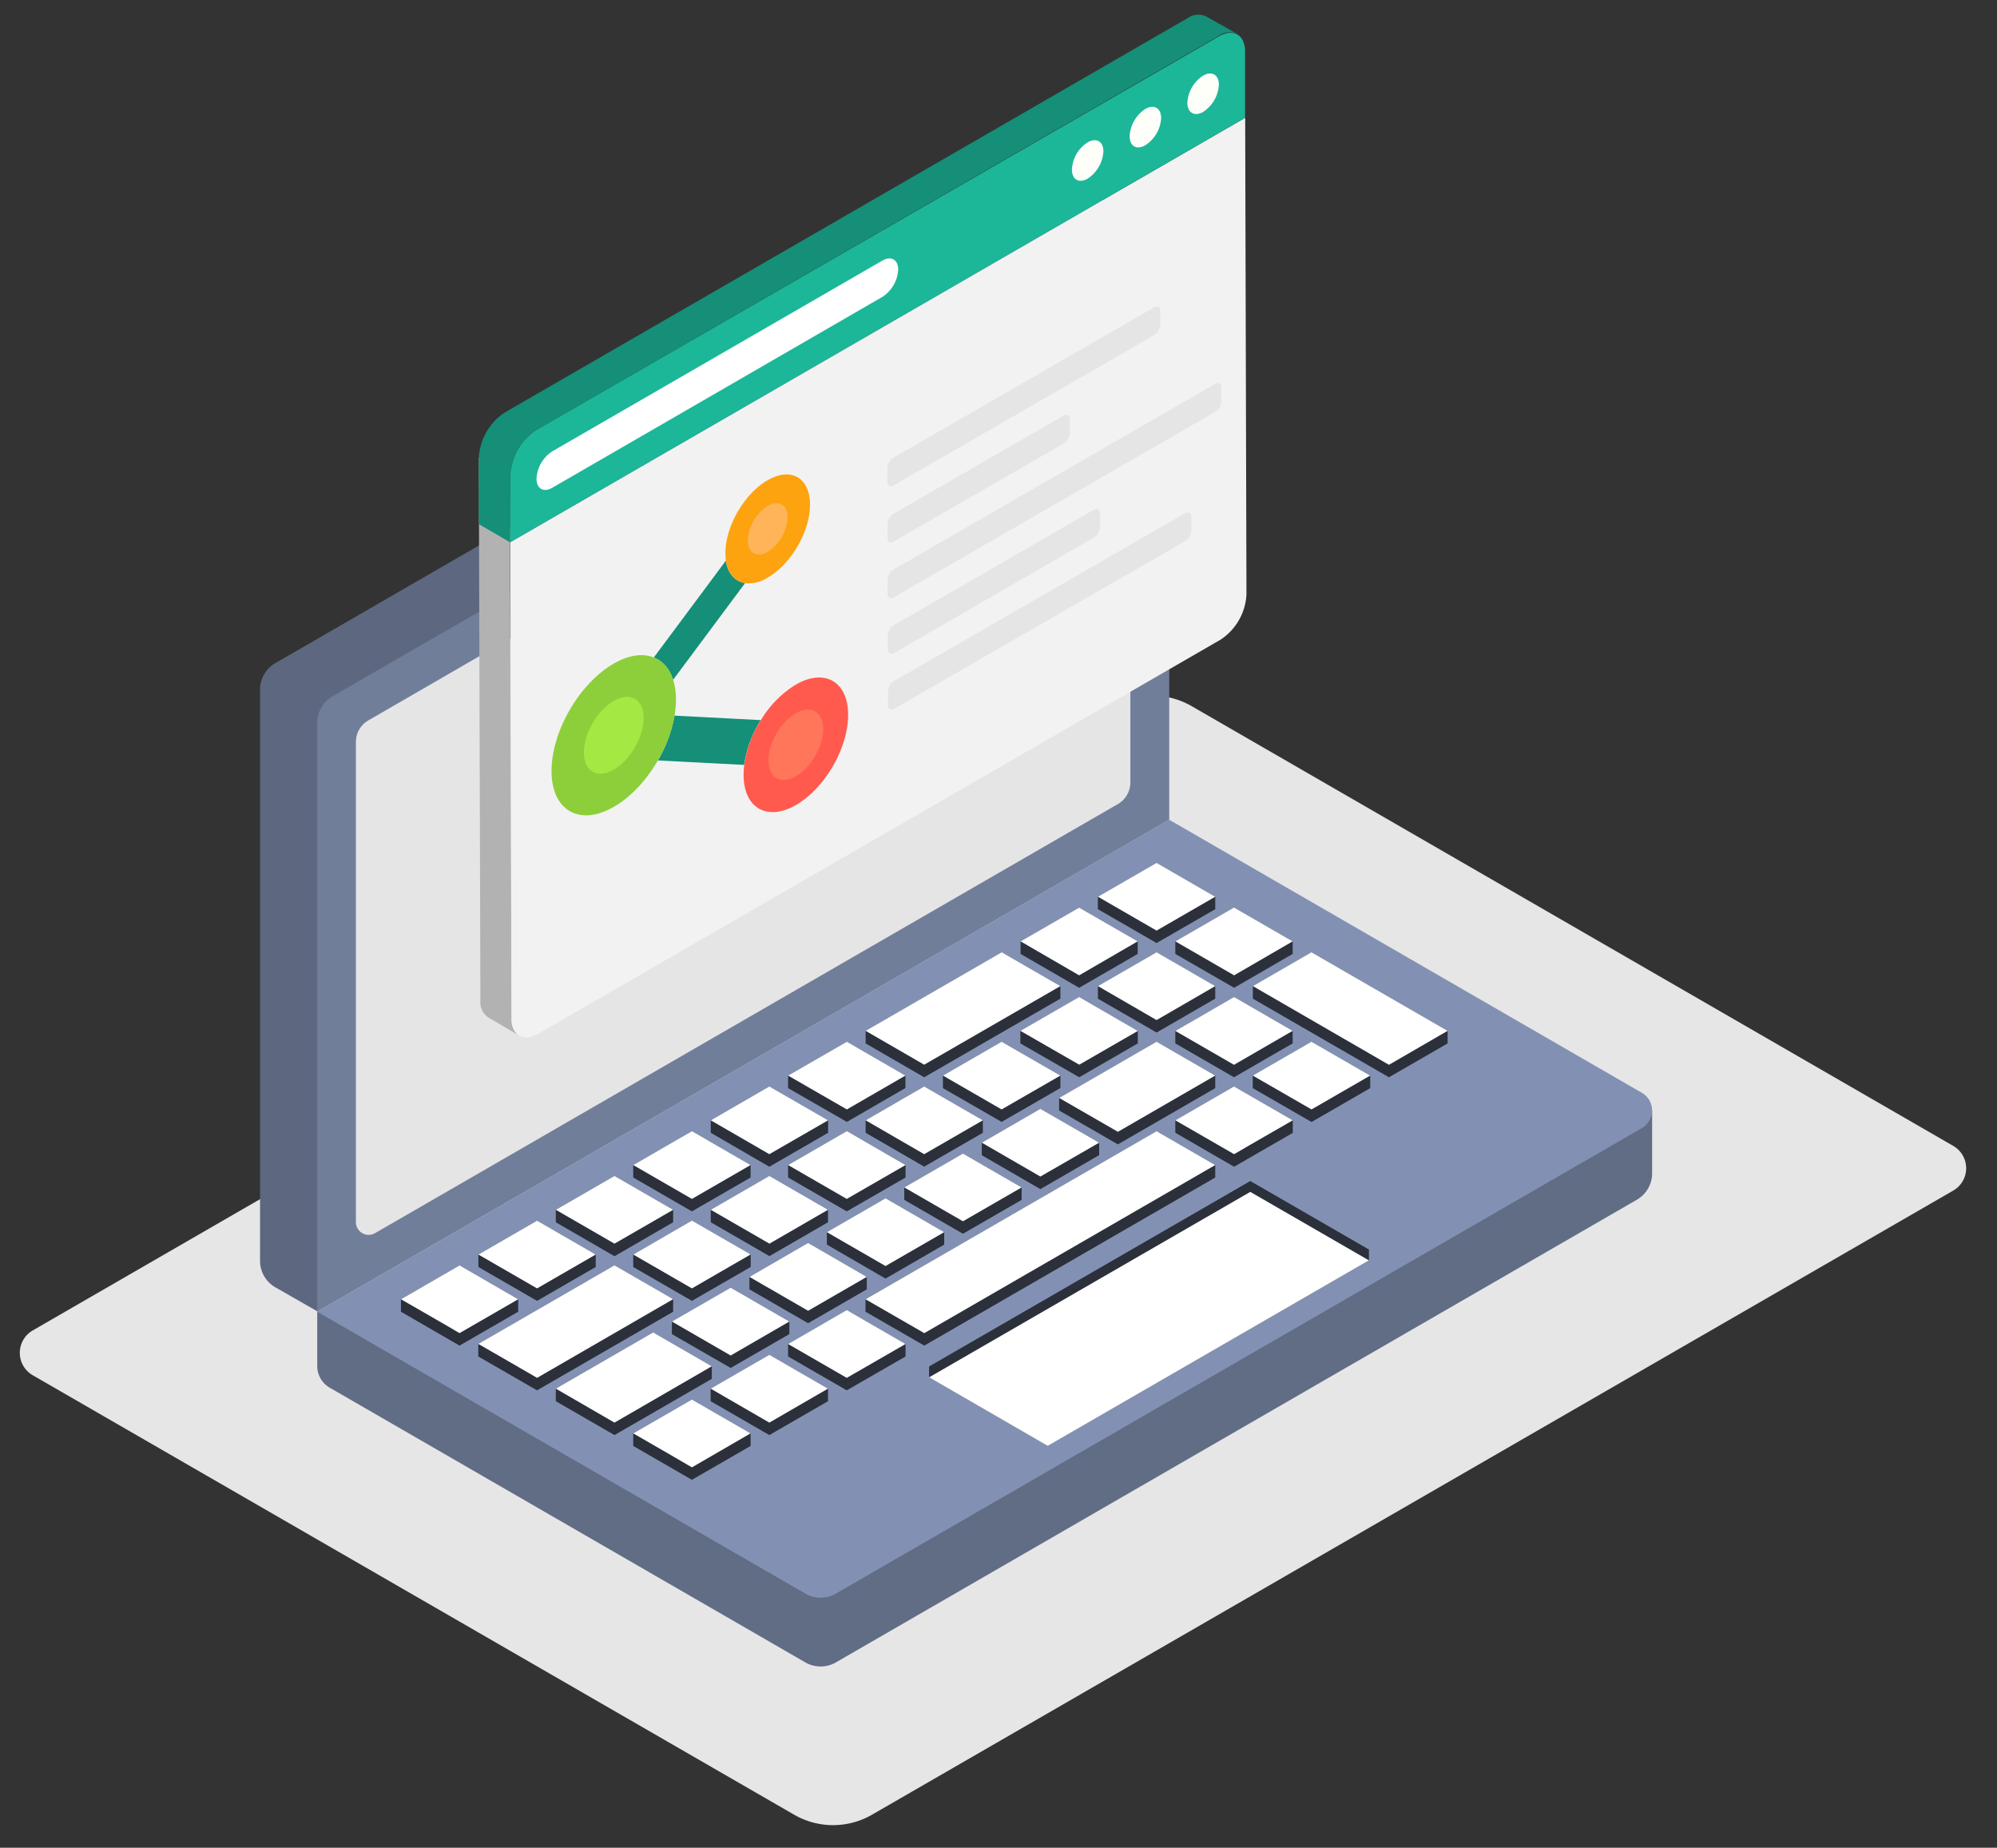 <?xml version="1.0" encoding="utf-8"?>
<svg id="master-artboard" viewBox="0 0 1081 1000" version="1.1" xmlns="http://www.w3.org/2000/svg" x="0px" y="0px" style="enable-background:new 0 0 336 235.2;" width="1081px" height="1000px"><rect x="0" y="0" width="1081" height="1000" fill="#333333" stroke="none"/><rect id="ee-background" x="0" y="0" width="1081" height="1000" style="fill: white; fill-opacity: 0; pointer-events: none;"/>














<g transform="matrix(1, 0, 0, 1, 13.709, -9.596)"><path class="cls-1" d="M102.75,64.9,1.21,123.53a2.43,2.43,0,0,0,0,4.2L72.73,169A7.31,7.31,0,0,0,80,169L181.54,110.4a2.42,2.42,0,0,0,0-4.2L110,64.9A7.31,7.31,0,0,0,102.75,64.9Z" style="fill: rgb(230, 230, 230);" transform="matrix(5.765, 0, 0, 5.765, -3.001, 17.5)"/><path class="cls-2" d="M27.93,121.77v5.13a2.35,2.35,0,0,0,1.17,2l44.66,25.79a2.88,2.88,0,0,0,2.87,0l75.2-43.43a2.86,2.86,0,0,0,1.44-2.48v-5.93Z" style="fill: rgb(97, 108, 133);" transform="matrix(5.765, 0, 0, 5.765, -3.001, 17.5)"/><path class="cls-2" d="M99.17,17.46,24,60.88a2.87,2.87,0,0,0-1.44,2.49V117A2.86,2.86,0,0,0,24,119.48l4,2.29L107,20.3,102,17.46A2.88,2.88,0,0,0,99.17,17.46Z" style="fill: rgb(93, 104, 128);" transform="matrix(5.765, 0, 0, 5.765, -3.001, 17.5)"/><path class="cls-3" d="M27.93,121.77l80-46.19V22a1.91,1.91,0,0,0-2.87-1.66L29.36,64a2.88,2.88,0,0,0-1.43,2.48Z" style="fill: rgb(113, 126, 154);" transform="matrix(5.765, 0, 0, 5.765, -3.001, 17.5)"/><path class="cls-4" d="M107.92,75.58l44.39,25.64a1.91,1.91,0,0,1,0,3.31l-75.68,43.7a2.84,2.84,0,0,1-2.87,0L27.93,121.77Z" style="fill: rgb(130, 145, 179);" transform="matrix(5.765, 0, 0, 5.765, -3.001, 17.5)"/><path d="M 96.52 134.37 L 126.68 116.95 L 126.68 115.93 L 115.54 109.5 L 85.38 126.91 L 85.38 127.93 L 96.52 134.37 Z" class="cls-5" style="fill: rgb(43, 48, 59);" transform="matrix(5.765, 0, 0, 5.765, -3.001, 17.5)"/><path d="M 96.52 134.37 L 126.68 116.95 L 115.54 110.52 L 85.38 127.93 L 96.52 134.37 Z" class="cls-6" style="fill: rgb(255, 255, 255);" transform="matrix(5.765, 0, 0, 5.765, -3.001, 17.5)"/><path d="M 46.8 120.6 L 41.3 117.42 L 40.96 117.61 L 35.79 120.6 L 35.79 121.77 L 41.29 124.95 L 46.8 121.77 L 46.8 120.6 Z" class="cls-5" style="fill: rgb(43, 48, 59);" transform="matrix(5.765, 0, 0, 5.765, -3.001, 17.5)"/><path d="M 61.35 120.59 L 55.84 117.41 L 43.05 124.79 L 43.05 125.97 L 47.75 128.68 L 48.57 129.15 L 61.35 121.77 L 61.35 120.59 Z" class="cls-5" style="fill: rgb(43, 48, 59);" transform="matrix(5.765, 0, 0, 5.765, -3.001, 17.5)"/><path d="M 64.98 126.89 L 59.47 123.71 L 50.33 128.99 L 50.33 130.17 L 55.84 133.35 L 64.98 128.07 L 64.98 126.89 Z" class="cls-5" style="fill: rgb(43, 48, 59);" transform="matrix(5.765, 0, 0, 5.765, -3.001, 17.5)"/><path d="M 106.74 87.16 L 112.25 83.98 L 112.25 82.81 L 106.74 79.63 L 101.23 82.81 L 101.23 83.98 L 106.74 87.16 Z" class="cls-5" style="fill: rgb(43, 48, 59);" transform="matrix(5.765, 0, 0, 5.765, -3.001, 17.5)"/><path d="M 99.47 91.36 L 104.97 88.18 L 104.97 87 L 99.47 83.83 L 93.97 87 L 93.97 88.18 L 99.47 91.36 Z" class="cls-5" style="fill: rgb(43, 48, 59);" transform="matrix(5.765, 0, 0, 5.765, -3.001, 17.5)"/><path d="M 84.92 99.76 L 97.71 92.38 L 97.71 91.2 L 92.2 88.02 L 89.88 89.36 L 79.42 95.4 L 79.42 96.58 L 84.92 99.76 Z" class="cls-5" style="fill: rgb(43, 48, 59);" transform="matrix(5.765, 0, 0, 5.765, -3.001, 17.5)"/><path d="M 48.57 120.75 L 54.08 117.57 L 54.08 116.4 L 48.57 113.22 L 43.06 116.4 L 43.06 117.57 L 48.57 120.75 Z" class="cls-5" style="fill: rgb(43, 48, 59);" transform="matrix(5.765, 0, 0, 5.765, -3.001, 17.5)"/><path d="M 55.84 116.56 L 61.35 113.37 L 61.35 112.2 L 55.84 109.02 L 50.33 112.2 L 50.33 113.37 L 55.84 116.56 Z" class="cls-5" style="fill: rgb(43, 48, 59);" transform="matrix(5.765, 0, 0, 5.765, -3.001, 17.5)"/><path d="M 63.11 112.35 L 68.62 109.17 L 68.62 108 L 63.12 104.82 L 62.01 105.45 L 57.6 108 L 57.6 109.17 L 63.11 112.35 Z" class="cls-5" style="fill: rgb(43, 48, 59);" transform="matrix(5.765, 0, 0, 5.765, -3.001, 17.5)"/><path d="M 70.38 108.16 L 75.9 104.97 L 75.9 103.8 L 70.38 100.62 L 64.88 103.8 L 64.88 104.97 L 70.38 108.16 Z" class="cls-5" style="fill: rgb(43, 48, 59);" transform="matrix(5.765, 0, 0, 5.765, -3.001, 17.5)"/><path d="M 77.66 103.95 L 83.16 100.77 L 83.16 99.6 L 77.66 96.42 L 72.14 99.6 L 72.14 100.78 L 77.66 103.95 Z" class="cls-5" style="fill: rgb(43, 48, 59);" transform="matrix(5.765, 0, 0, 5.765, -3.001, 17.5)"/><path d="M 106.74 95.56 L 112.25 92.38 L 112.25 91.2 L 106.74 88.02 L 101.23 91.2 L 101.23 92.38 L 106.74 95.56 Z" class="cls-5" style="fill: rgb(43, 48, 59);" transform="matrix(5.765, 0, 0, 5.765, -3.001, 17.5)"/><path d="M 99.48 99.76 L 104.98 96.58 L 104.98 95.41 L 99.47 92.22 L 93.95 95.4 L 93.95 96.58 L 99.48 99.76 Z" class="cls-5" style="fill: rgb(43, 48, 59);" transform="matrix(5.765, 0, 0, 5.765, -3.001, 17.5)"/><path d="M 92.19 103.95 L 97.71 100.77 L 97.71 99.6 L 92.19 96.42 L 86.68 99.6 L 86.68 100.78 L 92.19 103.95 Z" class="cls-5" style="fill: rgb(43, 48, 59);" transform="matrix(5.765, 0, 0, 5.765, -3.001, 17.5)"/><path d="M 63.11 120.75 L 68.63 117.57 L 68.63 116.39 L 63.11 113.21 L 57.6 116.4 L 57.6 117.57 L 63.11 120.75 Z" class="cls-5" style="fill: rgb(43, 48, 59);" transform="matrix(5.765, 0, 0, 5.765, -3.001, 17.5)"/><path d="M 70.39 116.55 L 75.89 113.37 L 75.89 112.2 L 70.38 109.02 L 64.88 112.2 L 64.88 113.37 L 70.39 116.55 Z" class="cls-5" style="fill: rgb(43, 48, 59);" transform="matrix(5.765, 0, 0, 5.765, -3.001, 17.5)"/><path d="M 77.65 112.35 L 83.17 109.17 L 83.17 108 L 77.66 104.81 L 72.14 108 L 72.14 109.17 L 77.65 112.35 Z" class="cls-5" style="fill: rgb(43, 48, 59);" transform="matrix(5.765, 0, 0, 5.765, -3.001, 17.5)"/><path d="M 84.92 108.15 L 90.43 104.97 L 90.43 103.8 L 84.92 100.62 L 79.42 103.8 L 79.42 104.97 L 84.92 108.15 Z" class="cls-5" style="fill: rgb(43, 48, 59);" transform="matrix(5.765, 0, 0, 5.765, -3.001, 17.5)"/><path d="M 63.11 130.01 L 57.6 133.19 L 57.6 134.37 L 63.11 137.55 L 68.62 134.37 L 68.62 133.19 L 63.11 130.01 Z" class="cls-5" style="fill: rgb(43, 48, 59);" transform="matrix(5.765, 0, 0, 5.765, -3.001, 17.5)"/><path d="M 70.38 125.81 L 64.87 128.99 L 64.87 130.17 L 70.38 133.35 L 75.89 130.17 L 75.89 128.99 L 70.38 125.81 Z" class="cls-5" style="fill: rgb(43, 48, 59);" transform="matrix(5.765, 0, 0, 5.765, -3.001, 17.5)"/><path d="M 77.65 121.61 L 72.14 124.8 L 72.14 125.97 L 77.65 129.15 L 83.17 125.97 L 83.17 124.8 L 77.65 121.61 Z" class="cls-5" style="fill: rgb(43, 48, 59);" transform="matrix(5.765, 0, 0, 5.765, -3.001, 17.5)"/><path d="M 114.01 100.62 L 108.5 103.8 L 108.5 104.97 L 114.02 108.16 L 119.53 104.98 L 119.53 103.8 L 114.01 100.62 Z" class="cls-5" style="fill: rgb(43, 48, 59);" transform="matrix(5.765, 0, 0, 5.765, -3.001, 17.5)"/><path d="M 134.07 95.4 L 121.28 88.02 L 115.78 91.2 L 115.78 92.38 L 128.56 99.76 L 134.07 96.58 L 134.07 95.4 Z" class="cls-5" style="fill: rgb(43, 48, 59);" transform="matrix(5.765, 0, 0, 5.765, -3.001, 17.5)"/><path d="M 121.28 96.42 L 115.77 99.6 L 115.77 100.78 L 121.29 103.96 L 126.8 100.78 L 126.8 99.6 L 121.28 96.42 Z" class="cls-5" style="fill: rgb(43, 48, 59);" transform="matrix(5.765, 0, 0, 5.765, -3.001, 17.5)"/><path d="M 108.5 88.18 L 114.02 91.36 L 119.52 88.18 L 119.52 87 L 114.01 83.82 L 108.5 87 L 108.5 88.18 Z" class="cls-5" style="fill: rgb(43, 48, 59);" transform="matrix(5.765, 0, 0, 5.765, -3.001, 17.5)"/><path d="M 106.74 104.82 L 79.41 120.6 L 79.41 121.77 L 84.93 124.95 L 112.25 109.17 L 112.25 108 L 106.74 104.82 Z" class="cls-5" style="fill: rgb(43, 48, 59);" transform="matrix(5.765, 0, 0, 5.765, -3.001, 17.5)"/><path d="M 114.02 92.22 L 108.5 95.41 L 108.5 96.58 L 114.01 99.76 L 119.52 96.58 L 119.52 95.4 L 114.02 92.22 Z" class="cls-5" style="fill: rgb(43, 48, 59);" transform="matrix(5.765, 0, 0, 5.765, -3.001, 17.5)"/><path d="M 106.74 96.42 L 97.59 101.7 L 97.59 102.88 L 103.11 106.06 L 112.25 100.78 L 112.25 99.6 L 106.74 96.42 Z" class="cls-5" style="fill: rgb(43, 48, 59);" transform="matrix(5.765, 0, 0, 5.765, -3.001, 17.5)"/><path d="M 95.83 102.72 L 90.33 105.9 L 90.33 107.08 L 95.83 110.26 L 101.35 107.07 L 101.35 105.9 L 95.83 102.72 Z" class="cls-5" style="fill: rgb(43, 48, 59);" transform="matrix(5.765, 0, 0, 5.765, -3.001, 17.5)"/><path d="M 88.56 106.92 L 83.05 110.1 L 83.05 111.27 L 88.56 114.45 L 94.07 111.27 L 94.07 110.1 L 88.56 106.92 Z" class="cls-5" style="fill: rgb(43, 48, 59);" transform="matrix(5.765, 0, 0, 5.765, -3.001, 17.5)"/><path d="M 81.29 111.12 L 75.78 114.3 L 75.78 115.47 L 81.29 118.66 L 86.8 115.47 L 86.8 114.3 L 81.29 111.12 Z" class="cls-5" style="fill: rgb(43, 48, 59);" transform="matrix(5.765, 0, 0, 5.765, -3.001, 17.5)"/><path d="M 66.75 119.51 L 61.23 122.69 L 61.23 123.87 L 66.75 127.05 L 72.26 123.87 L 72.26 122.69 L 66.75 119.51 Z" class="cls-5" style="fill: rgb(43, 48, 59);" transform="matrix(5.765, 0, 0, 5.765, -3.001, 17.5)"/><path d="M 74.02 115.31 L 68.51 118.5 L 68.51 119.67 L 74.02 122.85 L 79.53 119.67 L 79.53 118.5 L 74.02 115.31 Z" class="cls-5" style="fill: rgb(43, 48, 59);" transform="matrix(5.765, 0, 0, 5.765, -3.001, 17.5)"/><path d="M 41.3 117.42 L 40.96 117.61 L 35.79 120.6 L 39.96 123 L 41.29 123.78 L 46.8 120.6 L 41.3 117.42 Z" class="cls-6" style="fill: rgb(255, 255, 255);" transform="matrix(5.765, 0, 0, 5.765, -3.001, 17.5)"/><path d="M 61.35 120.59 L 55.84 117.41 L 43.05 124.79 L 47.75 127.5 L 48.57 127.98 L 61.35 120.59 Z" class="cls-6" style="fill: rgb(255, 255, 255);" transform="matrix(5.765, 0, 0, 5.765, -3.001, 17.5)"/><path d="M 59.47 123.71 L 50.33 128.99 L 55.84 132.18 L 64.98 126.89 L 59.47 123.71 Z" class="cls-6" style="fill: rgb(255, 255, 255);" transform="matrix(5.765, 0, 0, 5.765, -3.001, 17.5)"/><path d="M 63.11 130.01 L 57.6 133.19 L 61.12 135.22 L 63.11 136.38 L 68.62 133.19 L 63.11 130.01 Z" class="cls-6" style="fill: rgb(255, 255, 255);" transform="matrix(5.765, 0, 0, 5.765, -3.001, 17.5)"/><path d="M 70.38 132.18 L 75.89 128.99 L 70.38 125.81 L 64.87 128.99 L 70.38 132.18 Z" class="cls-6" style="fill: rgb(255, 255, 255);" transform="matrix(5.765, 0, 0, 5.765, -3.001, 17.5)"/><path d="M 77.65 127.98 L 83.17 124.8 L 77.65 121.61 L 72.14 124.8 L 77.65 127.98 Z" class="cls-6" style="fill: rgb(255, 255, 255);" transform="matrix(5.765, 0, 0, 5.765, -3.001, 17.5)"/><path d="M 114.01 100.62 L 108.5 103.8 L 114.02 106.98 L 115.55 106.09 L 119.53 103.8 L 114.01 100.62 Z" class="cls-6" style="fill: rgb(255, 255, 255);" transform="matrix(5.765, 0, 0, 5.765, -3.001, 17.5)"/><path d="M 115.78 91.2 L 128.56 98.59 L 134.07 95.4 L 121.28 88.02 L 115.78 91.2 Z" class="cls-6" style="fill: rgb(255, 255, 255);" transform="matrix(5.765, 0, 0, 5.765, -3.001, 17.5)"/><path d="M 121.28 96.42 L 115.77 99.6 L 121.29 102.78 L 126.8 99.6 L 121.28 96.42 Z" class="cls-6" style="fill: rgb(255, 255, 255);" transform="matrix(5.765, 0, 0, 5.765, -3.001, 17.5)"/><path d="M 114.02 90.19 L 119.52 87 L 114.01 83.82 L 108.5 87 L 114.02 90.19 Z" class="cls-6" style="fill: rgb(255, 255, 255);" transform="matrix(5.765, 0, 0, 5.765, -3.001, 17.5)"/><path d="M 106.74 79.63 L 101.23 82.81 L 106.74 85.99 L 112.25 82.81 L 106.74 79.63 Z" class="cls-6" style="fill: rgb(255, 255, 255);" transform="matrix(5.765, 0, 0, 5.765, -3.001, 17.5)"/><path d="M 106.74 104.82 L 79.41 120.6 L 84.93 123.78 L 112.25 108 L 106.74 104.82 Z" class="cls-6" style="fill: rgb(255, 255, 255);" transform="matrix(5.765, 0, 0, 5.765, -3.001, 17.5)"/><path d="M 104.97 87 L 99.47 83.83 L 93.97 87 L 99.47 90.19 L 104.97 87 Z" class="cls-6" style="fill: rgb(255, 255, 255);" transform="matrix(5.765, 0, 0, 5.765, -3.001, 17.5)"/><path d="M 84.92 98.58 L 97.71 91.2 L 92.2 88.02 L 89.88 89.36 L 79.42 95.4 L 84.92 98.58 Z" class="cls-6" style="fill: rgb(255, 255, 255);" transform="matrix(5.765, 0, 0, 5.765, -3.001, 17.5)"/><path d="M 54.08 116.4 L 48.57 113.22 L 43.06 116.4 L 48.57 119.58 L 54.08 116.4 Z" class="cls-6" style="fill: rgb(255, 255, 255);" transform="matrix(5.765, 0, 0, 5.765, -3.001, 17.5)"/><path d="M 61.35 112.2 L 55.84 109.02 L 50.33 112.2 L 55.84 115.38 L 61.35 112.2 Z" class="cls-6" style="fill: rgb(255, 255, 255);" transform="matrix(5.765, 0, 0, 5.765, -3.001, 17.5)"/><path d="M 68.62 108 L 63.12 104.82 L 62.01 105.45 L 57.6 108 L 63.11 111.18 L 68.62 108 Z" class="cls-6" style="fill: rgb(255, 255, 255);" transform="matrix(5.765, 0, 0, 5.765, -3.001, 17.5)"/><path d="M 75.9 103.8 L 70.38 100.62 L 64.88 103.8 L 70.38 106.98 L 75.9 103.8 Z" class="cls-6" style="fill: rgb(255, 255, 255);" transform="matrix(5.765, 0, 0, 5.765, -3.001, 17.5)"/><path d="M 83.16 99.6 L 77.66 96.42 L 72.14 99.6 L 77.66 102.78 L 83.16 99.6 Z" class="cls-6" style="fill: rgb(255, 255, 255);" transform="matrix(5.765, 0, 0, 5.765, -3.001, 17.5)"/><path d="M 106.74 88.02 L 101.23 91.2 L 106.74 94.39 L 112.25 91.2 L 106.74 88.02 Z" class="cls-6" style="fill: rgb(255, 255, 255);" transform="matrix(5.765, 0, 0, 5.765, -3.001, 17.5)"/><path d="M 114.01 98.59 L 119.52 95.4 L 114.02 92.22 L 108.5 95.41 L 114.01 98.59 Z" class="cls-6" style="fill: rgb(255, 255, 255);" transform="matrix(5.765, 0, 0, 5.765, -3.001, 17.5)"/><path d="M 103.11 104.88 L 112.25 99.6 L 106.74 96.42 L 97.59 101.7 L 103.11 104.88 Z" class="cls-6" style="fill: rgb(255, 255, 255);" transform="matrix(5.765, 0, 0, 5.765, -3.001, 17.5)"/><path d="M 99.48 98.58 L 104.98 95.41 L 99.47 92.22 L 93.95 95.4 L 99.48 98.58 Z" class="cls-6" style="fill: rgb(255, 255, 255);" transform="matrix(5.765, 0, 0, 5.765, -3.001, 17.5)"/><path d="M 92.19 102.78 L 97.71 99.6 L 92.19 96.42 L 86.68 99.6 L 92.19 102.78 Z" class="cls-6" style="fill: rgb(255, 255, 255);" transform="matrix(5.765, 0, 0, 5.765, -3.001, 17.5)"/><path d="M 95.83 109.08 L 101.35 105.9 L 95.83 102.72 L 90.33 105.9 L 95.83 109.08 Z" class="cls-6" style="fill: rgb(255, 255, 255);" transform="matrix(5.765, 0, 0, 5.765, -3.001, 17.5)"/><path d="M 88.56 106.92 L 83.05 110.1 L 88.56 113.28 L 94.07 110.1 L 88.56 106.92 Z" class="cls-6" style="fill: rgb(255, 255, 255);" transform="matrix(5.765, 0, 0, 5.765, -3.001, 17.5)"/><path d="M 81.29 111.12 L 75.78 114.3 L 81.29 117.48 L 86.8 114.3 L 81.29 111.12 Z" class="cls-6" style="fill: rgb(255, 255, 255);" transform="matrix(5.765, 0, 0, 5.765, -3.001, 17.5)"/><path d="M 66.75 125.88 L 72.26 122.69 L 66.75 119.51 L 61.23 122.69 L 66.75 125.88 Z" class="cls-6" style="fill: rgb(255, 255, 255);" transform="matrix(5.765, 0, 0, 5.765, -3.001, 17.5)"/><path d="M 74.02 115.31 L 68.51 118.5 L 74.02 121.68 L 79.53 118.5 L 74.02 115.31 Z" class="cls-6" style="fill: rgb(255, 255, 255);" transform="matrix(5.765, 0, 0, 5.765, -3.001, 17.5)"/><path d="M 63.11 113.21 L 57.6 116.4 L 63.11 119.58 L 68.63 116.39 L 63.11 113.21 Z" class="cls-6" style="fill: rgb(255, 255, 255);" transform="matrix(5.765, 0, 0, 5.765, -3.001, 17.5)"/><path d="M 70.38 109.02 L 64.88 112.2 L 70.39 115.38 L 75.89 112.2 L 70.38 109.02 Z" class="cls-6" style="fill: rgb(255, 255, 255);" transform="matrix(5.765, 0, 0, 5.765, -3.001, 17.5)"/><path d="M 77.66 104.81 L 72.14 108 L 77.65 111.18 L 83.17 108 L 77.66 104.81 Z" class="cls-6" style="fill: rgb(255, 255, 255);" transform="matrix(5.765, 0, 0, 5.765, -3.001, 17.5)"/><path d="M 84.92 100.62 L 79.42 103.8 L 84.92 106.98 L 90.43 103.8 L 84.92 100.62 Z" class="cls-6" style="fill: rgb(255, 255, 255);" transform="matrix(5.765, 0, 0, 5.765, -3.001, 17.5)"/><path class="cls-7" d="M103.81,26a1.16,1.16,0,0,0-1.29-.09L32.74,66.25a2.34,2.34,0,0,0-1.18,2v45.16a1.2,1.2,0,0,0,1.77,1l69.78-40.3a2.35,2.35,0,0,0,1.17-2V27A1.14,1.14,0,0,0,103.81,26Z" style="fill: rgb(229, 229, 229);" transform="matrix(5.765, 0, 0, 5.765, -3.001, 17.5)"/><path class="cls-8" d="M46.18,94.27,46,43.3,43.1,41.59l.15,51A1.71,1.71,0,0,0,44,94.15l2.93,1.71A1.77,1.77,0,0,1,46.18,94.27Z" style="fill: rgb(178, 178, 178);" transform="matrix(5.765, 0, 0, 5.765, -3.001, 17.5)"/><path class="cls-9" d="M46.06,49.53l69-39.84.12,44.74a5.4,5.4,0,0,1-2.45,4.26l-64.08,37c-1.36.78-2.47.15-2.48-1.42Z" style="fill: rgb(242, 242, 242);" transform="matrix(5.765, 0, 0, 5.765, -3.001, 17.5)"/><path class="cls-10" d="M111.39.17a1.72,1.72,0,0,0-1.75.17l-64.08,37a5.45,5.45,0,0,0-2.46,4.26l0,6.23,2.94,1.71,0-6.23A5.44,5.44,0,0,1,48.5,39l64.08-37a1.73,1.73,0,0,1,1.75-.18Z" style="fill: rgb(21, 143, 119);" transform="matrix(5.765, 0, 0, 5.765, -3.001, 17.5)"/><path class="cls-11" d="M112.58,2.05c1.36-.79,2.47-.16,2.47,1.41l0,6.23-69,39.84,0-6.23A5.44,5.44,0,0,1,48.5,39Z" style="fill: rgb(27, 183, 152);" transform="matrix(5.765, 0, 0, 5.765, -3.001, 17.5)"/><path class="cls-3" d="M111.11,5.73c.81-.47,1.48-.09,1.48.85a3.26,3.26,0,0,1-1.47,2.55c-.82.47-1.48.09-1.49-.85A3.26,3.26,0,0,1,111.11,5.73Z" style="fill: rgb(255, 255, 250);" transform="matrix(5.765, 0, 0, 5.765, -3.001, 17.5)"/><path class="cls-3" d="M105.68,8.86c.82-.47,1.48-.09,1.49.85a3.24,3.24,0,0,1-1.48,2.55c-.82.48-1.48.09-1.48-.84A3.27,3.27,0,0,1,105.68,8.86Z" style="fill: rgb(255, 255, 250);" transform="matrix(5.765, 0, 0, 5.765, -3.001, 17.5)"/><path class="cls-3" d="M100.26,12c.82-.48,1.48-.1,1.49.84a3.3,3.3,0,0,1-1.48,2.56c-.82.47-1.48.08-1.48-.85A3.21,3.21,0,0,1,100.26,12Z" style="fill: rgb(255, 255, 250);" transform="matrix(5.765, 0, 0, 5.765, -3.001, 17.5)"/><path class="cls-6" d="M81,23.09c.81-.47,1.48-.09,1.48.85a3.26,3.26,0,0,1-1.47,2.55L50,44.42c-.81.47-1.48.09-1.48-.85A3.26,3.26,0,0,1,50,41Z" style="fill: rgb(255, 255, 255);" transform="matrix(5.765, 0, 0, 5.765, -3.001, 17.5)"/><g transform="matrix(0.771, 0, 0, 0.771, 63.063, 99.991)"><path class="cls-5" d="M55.61,86.13l28.75,1.5a38.11,38.11,0,0,0-5.55,14.93l-28.75-1.5A45.81,45.81,0,0,0,55.61,86.13Z" style="fill: rgb(21, 143, 119);" transform="matrix(2.106, 0, 0, 2.106, 256.905, 203.691)"/><path class="cls-5" d="M55.14,74.18c-1.2-3.71-3.46-6.25-6.44-7.43l24-32.24c.67,4.31,3.08,6.94,6.44,7.44Z" style="fill: rgb(21, 143, 119);" transform="matrix(2.106, 0, 0, 2.106, 256.905, 203.691)"/><path class="cls-7" d="M96,75.82c9.62-5.55,17.45-1.09,17.48,10s-7.74,24.52-17.36,30.08-17.46,1.09-17.49-10a25.46,25.46,0,0,1,.22-3.35,38.11,38.11,0,0,1,5.55-14.93A34.9,34.9,0,0,1,96,75.82Z" style="fill: rgb(255, 90, 77);" transform="matrix(2.106, 0, 0, 2.106, 256.905, 203.691)"/><path class="cls-8" d="M86.62,7.68c7.79-4.49,14.13-.88,14.16,8.07S94.5,35.6,86.71,40.1A11.8,11.8,0,0,1,79.19,42c-3.36-.5-5.77-3.13-6.44-7.44A17.63,17.63,0,0,1,72.57,32C72.54,23.08,78.83,12.18,86.62,7.68Z" style="fill: rgb(253, 163, 15);" transform="matrix(2.106, 0, 0, 2.106, 256.905, 203.691)"/><path class="cls-9" d="M55.14,74.18a21.8,21.8,0,0,1,.94,6.52,32.75,32.75,0,0,1-.47,5.43,45.81,45.81,0,0,1-5.55,14.93c-3.74,6.48-8.92,12.15-14.65,15.45C24,123.13,14.63,117.82,14.6,104.65s9.21-29.19,20.68-35.81c5.11-3,9.79-3.53,13.42-2.09C51.68,67.93,53.94,70.47,55.14,74.18Z" style="fill: rgb(140, 207, 58);" transform="matrix(2.106, 0, 0, 2.106, 256.905, 203.691)"/><path class="cls-10" d="M96,85.36c5-2.91,9.14-.57,9.16,5.22s-4.06,12.84-9.1,15.75-9.15.58-9.16-5.21S90.94,88.28,96,85.36Z" style="fill: rgb(255, 118, 91);" transform="matrix(2.106, 0, 0, 2.106, 256.905, 203.691)"/><path class="cls-11" d="M86.65,16.26c3.66-2.11,6.65-.41,6.66,3.8a14.59,14.59,0,0,1-6.62,11.46c-3.66,2.11-6.64.41-6.65-3.8A14.61,14.61,0,0,1,86.65,16.26Z" style="fill: rgb(255, 180, 90);" transform="matrix(2.106, 0, 0, 2.106, 256.905, 203.691)"/><path class="cls-12" d="M35.31,81.24c5.5-3.18,10-.63,10,5.69s-4.43,14-9.93,17.19-10,.63-10-5.69S29.81,84.42,35.31,81.24Z" style="fill: rgb(164, 232, 67);" transform="matrix(2.106, 0, 0, 2.106, 256.905, 203.691)"/></g><g transform="matrix(1, 0, 0, 1, -14.556, -19.408)"><path class="cls-7" d="M105.16,58c.36-.21.66,0,.66.37v1.52a1.43,1.43,0,0,1-.65,1.13L73.62,79.2c-.36.21-.65,0-.65-.37V77.31a1.46,1.46,0,0,1,.66-1.13Z" style="fill: rgb(229, 229, 229);" transform="matrix(4.998, 0, 0, 4.998, 116.825, 16.822)"/><path class="cls-7" d="M95.29,57.62c.36-.21.65,0,.65.37v1.52a1.46,1.46,0,0,1-.66,1.13L73.61,73.16c-.36.21-.66,0-.66-.37V71.27a1.43,1.43,0,0,1,.65-1.13Z" style="fill: rgb(229, 229, 229);" transform="matrix(4.998, 0, 0, 4.998, 116.825, 16.822)"/><path class="cls-7" d="M108.41,44c.37-.21.66,0,.66.38v1.51a1.47,1.47,0,0,1-.65,1.14L73.59,67.12c-.36.21-.66,0-.66-.37V65.24a1.46,1.46,0,0,1,.65-1.14Z" style="fill: rgb(229, 229, 229);" transform="matrix(4.998, 0, 0, 4.998, 116.825, 16.822)"/><path class="cls-7" d="M92,47.44c.37-.21.66,0,.66.38v1.51A1.44,1.44,0,0,1,92,50.46L73.57,61.08c-.36.21-.65,0-.65-.37V59.2a1.44,1.44,0,0,1,.66-1.14Z" style="fill: rgb(229, 229, 229);" transform="matrix(4.998, 0, 0, 4.998, 116.825, 16.822)"/><path class="cls-7" d="M101.8,35.71c.37-.21.66-.05.66.37v1.51a1.47,1.47,0,0,1-.66,1.14L73.56,55c-.36.21-.66,0-.66-.38v-1.5A1.45,1.45,0,0,1,73.55,52Z" style="fill: rgb(229, 229, 229);" transform="matrix(4.998, 0, 0, 4.998, 116.825, 16.822)"/></g></g></svg>